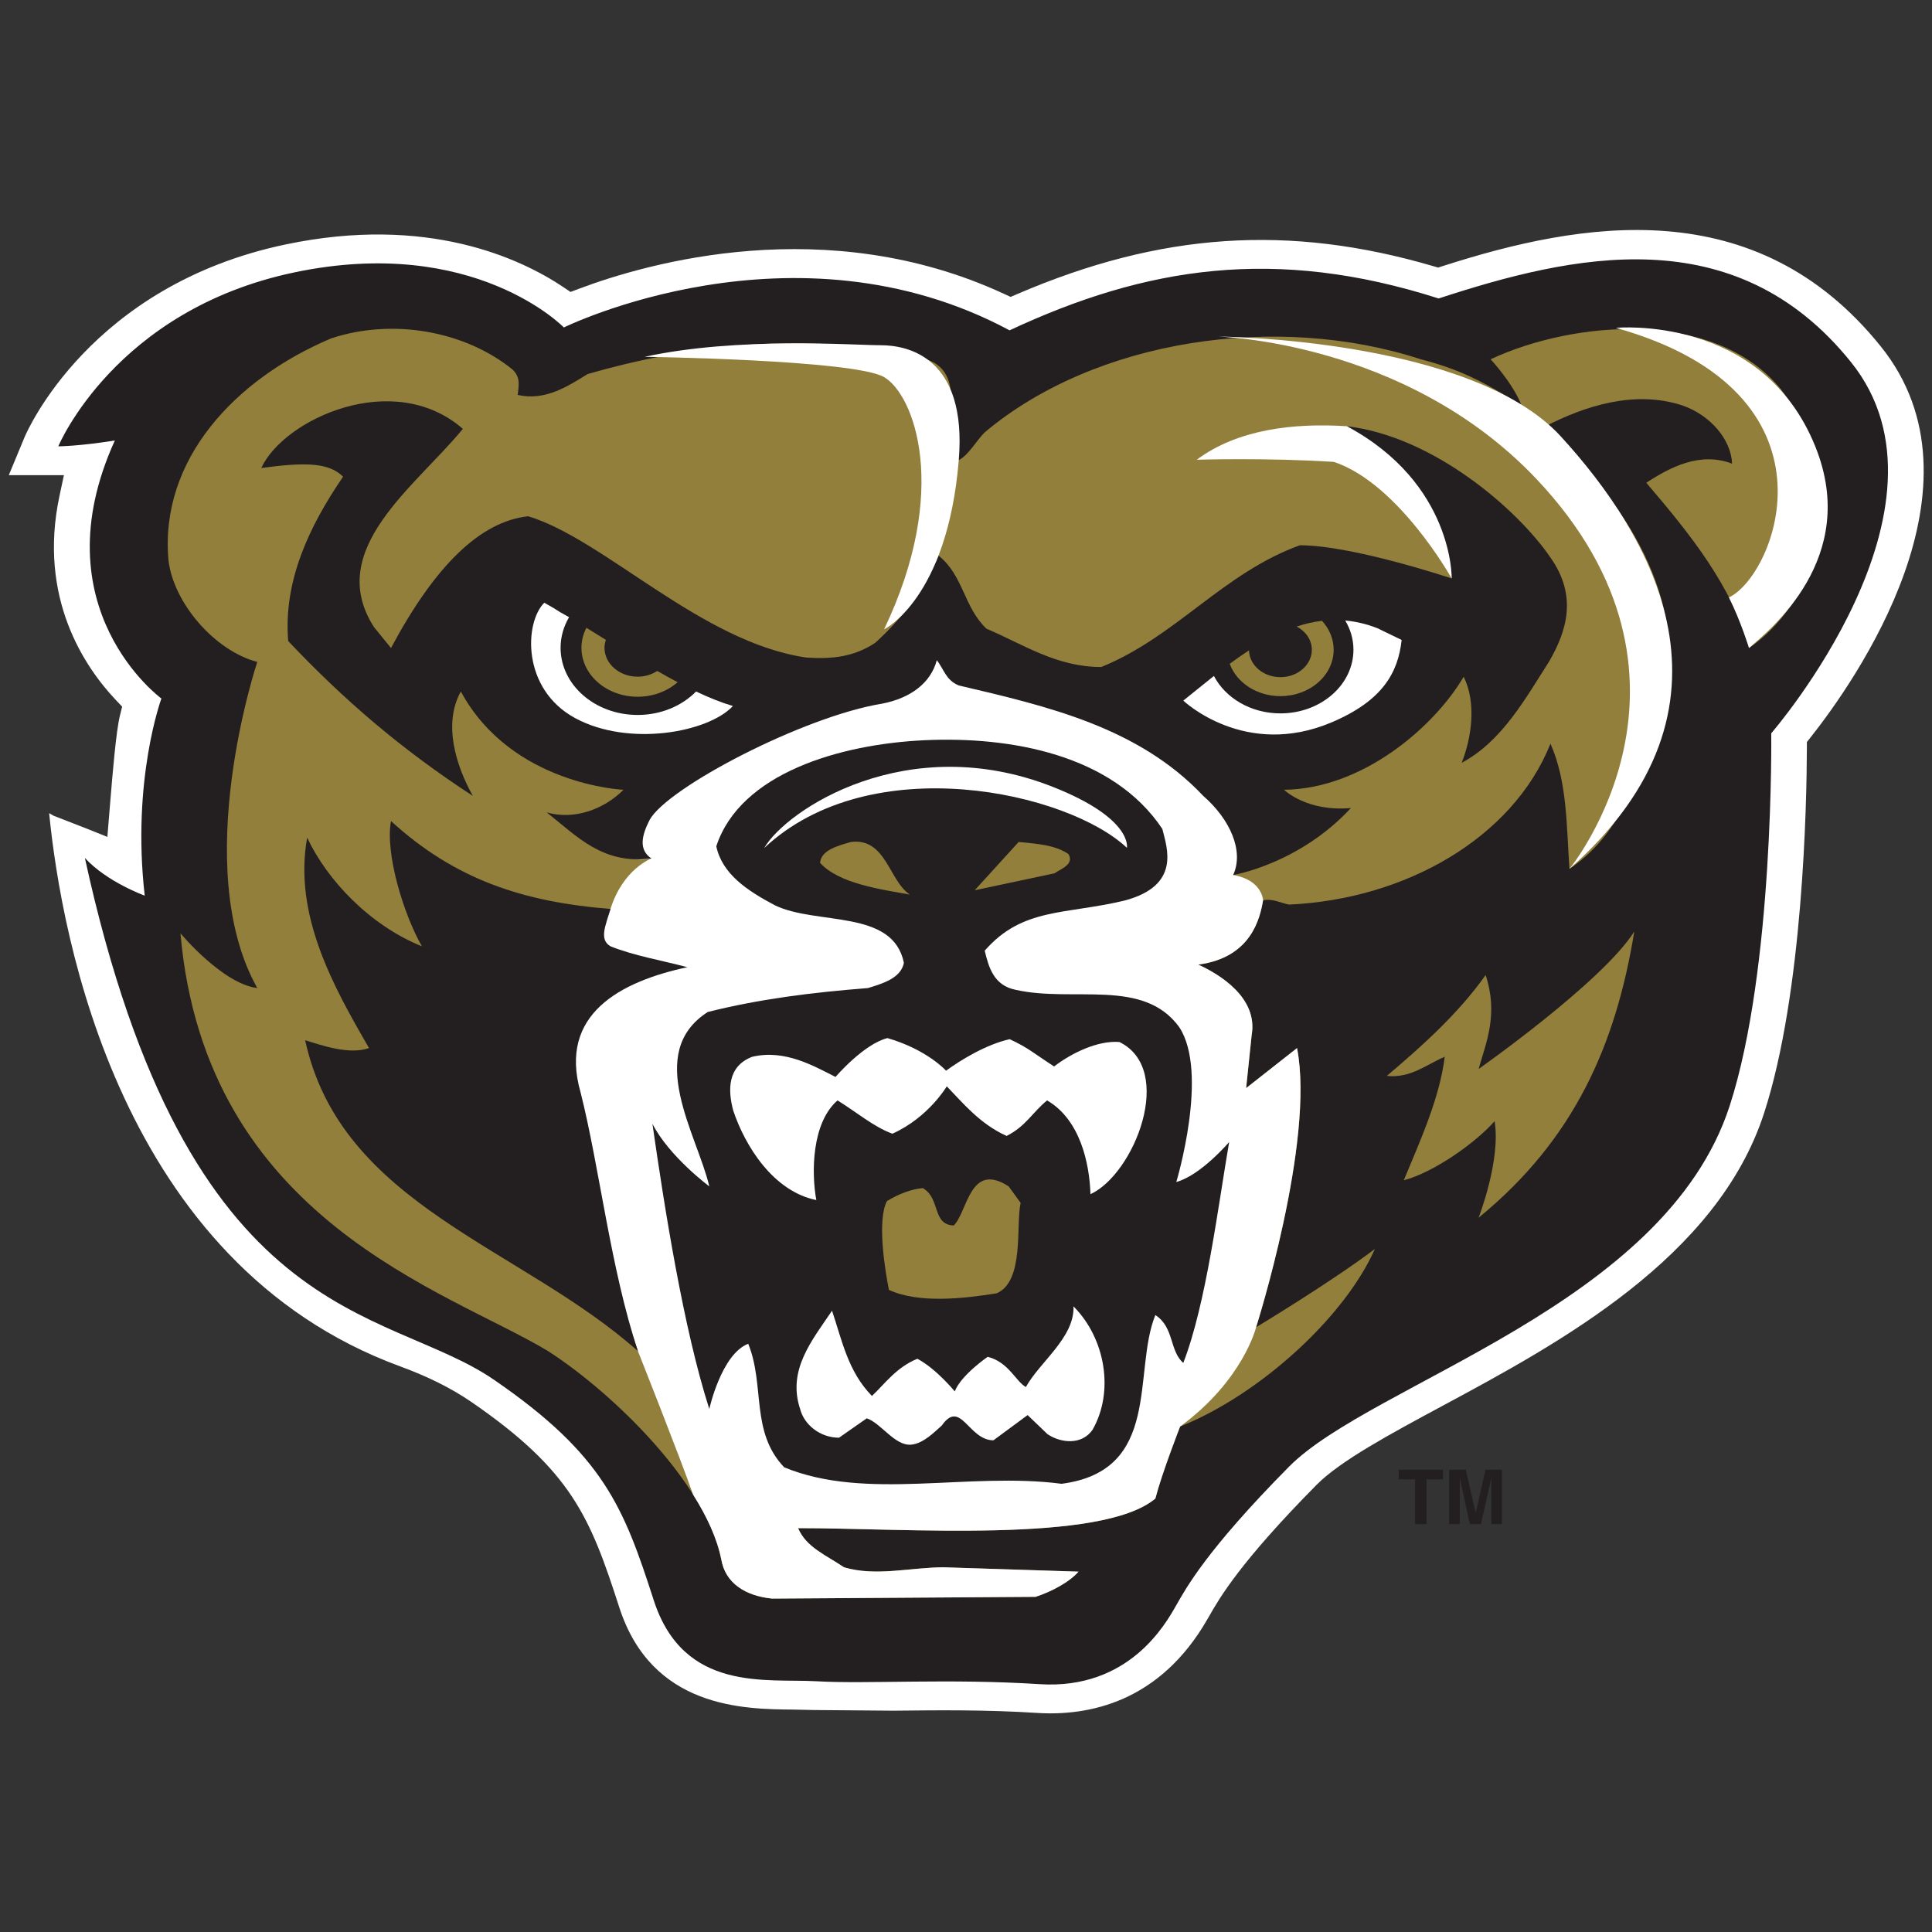 <?xml version="1.0" encoding="UTF-8"?>
<svg width="200px" height="200px" viewBox="0 0 200 200" version="1.1" xmlns="http://www.w3.org/2000/svg" xmlns:xlink="http://www.w3.org/1999/xlink">
    <rect x="0" y="0" width="200" height="200" fill="#333333" stroke="none"/>
    <!-- Generator: Sketch 51.3 (57544) - http://www.bohemiancoding.com/sketch -->
    <title>oakland</title>
    <desc>Created with Sketch.</desc>
    <defs></defs>
    <g id="oakland" stroke="none" stroke-width="1" fill="none" fill-rule="evenodd">
        <g id="oakland_BGL" transform="translate(-2.03, 22.335)">
            <g id="oakland">
                <g id="g10" transform="translate(101.99, 77.711) scale(-1, 1) rotate(-180) translate(-101.99, -77.711) translate(0.981, 0.391)" fill-rule="nonzero">
                    <g id="g12" transform="translate(1.765, 0)">
                        <polyline id="path14" fill="#231F20" points="146.954 19.591 145.776 19.591 145.776 24.225 144.075 24.225 144.075 25.222 148.658 25.222 148.658 24.225 146.954 24.225 146.954 19.591"></polyline>
                        <polyline id="path16" fill="#231F20" points="154.768 19.594 153.666 19.594 153.666 24.303 153.649 24.303 152.597 19.594 151.444 19.594 150.417 24.303 150.4 24.303 150.4 19.594 149.299 19.594 149.299 25.222 151.019 25.222 152.04 20.786 152.057 20.786 153.062 25.222 154.768 25.222 154.768 19.594"></polyline>
                        <path d="M193.995,141.489 C181.037,157.622 162.965,154.423 148.671,149.832 L148.153,149.667 L147.635,149.82 C132.71,154.186 119.446,153.298 104.626,146.942 L103.903,146.631 L103.187,146.961 C84.816,155.45 66.302,150.144 59.195,147.465 L58.345,147.145 L57.59,147.652 C53.15,150.619 43.514,155.14 28.852,152.061 C8.649,147.824 2.09,132.738 1.822,132.1 C1.822,132.098 0.941,129.973 0.195,128.176 C1.922,128.176 5.901,128.176 5.901,128.176 L5.446,126.048 C3.17,115.418 8.116,108.243 11.266,104.912 L11.929,104.212 L11.697,103.277 C11.297,101.672 10.933,97.235 10.667,93.997 L10.399,90.729 L8.456,91.51 L4.841,92.918 C4.673,93.006 4.531,93.102 4.371,93.189 C5.642,80.35 11.721,46.559 40.689,35.926 C43.589,34.863 45.998,33.661 48.052,32.254 C58.467,25.102 60.377,20.303 63.389,10.98 C66.766,0.506 76.3,0.432 81.424,0.391 C81.567,0.391 83.563,0.344 83.563,0.344 L91.777,0.277 C96.35,0.326 101.353,0.384 106.605,0.047 C111.937,-0.298 119.336,1.11 124.299,9.789 L124.491,10.121 C125.512,11.909 127.631,15.623 135.585,23.667 C138.052,26.153 143.185,28.915 148.617,31.837 C160.607,38.287 177.033,47.121 181.904,62.142 C185.946,74.607 186.316,94.227 186.331,99.942 L186.331,100.551 L186.712,101.029 C191.345,106.881 205.562,127.084 193.995,141.489" id="path18" fill="#FFFFFF"></path>
                        <path d="M15.992,105.055 C15.992,105.055 3.251,114.359 11.173,131.766 C7.383,131.163 5.319,131.163 5.319,131.163 C5.319,131.163 11.173,145.27 29.764,149.169 C48.359,153.07 57.655,143.467 57.655,143.467 C57.655,143.467 81.414,155.169 103.795,143.17 C117.913,149.767 131.34,151.87 148.211,146.468 C161.985,150.971 178.855,154.873 190.907,139.868 C202.959,124.862 182.642,101.455 182.642,101.455 C182.642,101.455 182.947,77.096 178.34,62.89 C171.624,42.186 141.327,34.233 132.717,25.531 C124.111,16.826 122.043,12.925 121.011,11.125 C119.976,9.325 116.19,2.422 106.892,3.022 C97.597,3.624 88.988,3.022 83.824,3.322 C78.66,3.624 70.052,2.123 66.953,11.726 C63.854,21.327 61.787,26.729 50.425,34.53 C39.061,42.334 18.747,39.633 8.071,88.551 C10.346,86.065 14.258,84.65 14.266,84.65 C12.894,96.652 15.992,105.055 15.992,105.055" id="path20" fill="#231F20"></path>
                        <path d="M183.597,137.126 C187.628,131.906 188.403,125.769 187.265,119.195 C185.716,115.954 183.649,112.534 180.343,110.284 C178.589,116.676 174.252,122.077 169.708,127.389 C172.185,129.01 175.284,130.631 178.589,129.368 C178.487,131.889 176.315,134.41 173.423,135.402 C168.464,137.022 163.3,135.311 159.273,133.242 C167.33,125.498 174.458,115.415 171.356,103.801 C168.879,98.129 167.951,91.647 161.753,87.415 C161.442,91.828 161.544,96.418 159.789,100.379 C155.863,90.567 144.708,84.264 132.725,83.724 C131.796,83.903 131.072,84.355 130.038,84.175 C129.73,82.373 128.854,78.234 123.326,77.512 C125.494,76.521 129.54,74.104 128.854,70.204 L128.283,64.725 L133.553,68.871 C135.437,59.211 129.315,39.97 129.315,39.97 C129.315,39.97 136.987,44.584 141.608,48.07 C138.509,41.051 129.712,32.992 121.449,29.691 C121.449,29.691 119.581,24.915 118.885,22.236 C113.306,17.554 92.872,19.188 81.904,19.172 C82.731,17.193 84.796,16.382 86.656,15.12 C89.963,14.132 93.577,15.12 96.984,15.12 L110.93,14.671 C110.001,13.591 108.141,12.603 106.489,12.061 L79.218,11.88 C76.429,12.152 74.363,13.501 73.951,15.931 C72.4,23.764 62.743,33.174 56.03,37.494 C45.595,43.798 20.565,51.001 17.965,80.751 C17.965,80.751 22.302,75.531 25.918,75.082 C18.843,87.685 25.918,108.843 25.918,108.843 C21.477,110.013 17.238,114.964 16.724,119.377 C15.796,129.729 23.542,138.102 33.561,142.334 C40.018,144.478 47.507,143.055 52.362,139.093 C53.188,138.28 52.979,137.472 52.879,136.482 C55.665,135.851 57.94,137.292 60.109,138.642 C70.025,141.523 82.525,143.143 93.266,140.531 C100.499,139.991 96.261,133.421 98.536,129.729 C99.567,130.269 100.395,131.801 101.222,132.61 C112.686,142.245 131.487,145.036 146.361,140.174 C150.181,139.184 152.612,138.026 156.794,135.402 C155.882,137.727 153.592,140.174 153.592,140.174 C162.267,144.222 176.782,145.411 183.597,137.126" id="path22" fill="#927F3B"></path>
                        <path d="M126.941,86.785 L131.693,90.61 L113.615,104.791 L97.088,111.545 L95.279,108.843 C95.279,108.843 68.167,98.938 64.808,93.087 C61.45,87.236 66.719,88.496 66.719,88.496 C66.719,88.496 63.777,87.415 62.484,83.274 L60.161,77.105 L55.512,67.429 L65.324,37.494 C65.324,37.494 69.661,26.56 71.038,22.629 C72.467,20.37 73.522,18.091 73.951,15.931 C74.363,13.501 76.429,12.152 79.218,11.88 L106.489,12.061 C108.141,12.603 110.001,13.591 110.93,14.671 L96.984,15.12 C93.577,15.12 89.963,14.132 86.656,15.12 C84.796,16.382 82.731,17.193 81.904,19.172 C92.872,19.188 113.306,17.554 118.885,22.236 C119.581,24.915 121.449,29.691 121.449,29.691 C127.992,34.493 129.315,39.97 129.315,39.97 C129.315,39.97 135.437,59.211 133.553,68.871 L128.283,64.725 L128.854,70.204 C129.54,74.104 125.494,76.521 123.326,77.512 C128.854,78.234 129.73,82.373 130.038,84.175 C130.038,84.175 129.95,86.278 126.941,86.785" id="path24" fill="#FFFFFF"></path>
                        <path d="M47.198,132.971 C42.341,127.026 32.839,120.457 38.004,112.443 L39.76,110.284 C44.32,118.822 49.005,123.384 53.962,123.924 C61.881,121.522 71.865,110.868 82.766,109.295 C85.452,109.113 87.722,109.382 89.891,110.824 C92.785,113.435 94.99,116.494 96.453,119.84 C99.036,117.769 99.036,114.528 101.408,112.279 C105.231,110.659 108.64,108.317 113.288,108.317 C121.037,111.468 125.893,118.041 133.845,120.92 C139.317,120.92 149.563,117.484 149.563,117.484 C148.632,123.875 144.398,129.099 138.717,133.242 C147.789,132.173 156.484,124.506 159.789,119.647 C162.598,115.668 161.477,112.069 159.669,108.919 C157.291,105.227 154.83,100.65 150.595,98.399 C151.63,101.01 152.145,104.611 150.802,107.31 C147.789,102.164 140.371,95.696 132.21,95.608 C132.21,95.608 134.531,93.311 139.128,93.719 C133.76,87.91 126.941,86.785 126.941,86.785 C128.079,89.262 126.632,92.547 123.843,94.977 C117.128,102.09 107.73,104.249 98.536,106.409 C97.193,106.95 96.984,108.124 96.261,109.021 C95.641,106.679 93.561,105.091 90.58,104.52 C82.541,103.216 68.39,95.864 66.53,92.486 C65.704,90.864 65.375,89.396 66.719,88.496 C61.658,87.868 59.077,90.745 55.874,93.27 C58.663,92.457 61.761,93.536 63.827,95.608 C63.827,95.608 52.242,96.089 46.99,105.781 C45.132,102.451 46.472,98.129 48.229,94.977 C40.897,99.748 34.904,104.882 29.118,111.004 C28.604,117.217 31.29,122.886 34.799,128.019 C33.353,129.459 30.979,129.55 26.332,128.919 C28.656,133.976 40.018,139.226 47.198,132.971" id="path26" fill="#231F20"></path>
                        <path d="M119.608,91.558 C120.103,89.563 121.526,85.726 115.768,84.158 C109.57,82.658 105.145,83.454 101.222,78.952 C101.633,77.242 102.15,75.352 104.423,74.901 C110.414,73.549 117.645,76.162 121.365,71.028 C124.462,66.303 121.054,55.003 121.054,55.003 C123.634,55.724 126.527,59.148 126.527,59.148 C125.391,52.576 124.151,42.4 121.777,36.277 C120.329,37.539 120.846,39.97 118.885,41.231 C116.507,35.377 119.608,25.114 109.175,23.764 C99.567,25.024 88.929,21.964 80.458,25.474 C76.946,29.167 78.495,33.938 76.74,38.26 C73.951,37.178 72.711,31.508 72.711,31.508 C70.025,39.881 68.062,52.394 66.822,61.035 C68.553,57.637 72.711,54.553 72.711,54.553 C71.471,59.867 65.944,68.375 72.556,72.607 C77.928,73.953 83.351,74.63 89.134,75.082 C90.58,75.531 92.543,76.073 92.855,77.694 C91.718,83.274 83.868,81.564 79.528,83.636 C76.637,85.164 74.052,86.875 73.434,89.756 C75.912,97.319 86.218,100.334 95.024,100.74 C103.828,101.143 114.44,99.298 119.608,91.558" id="path28" fill="#231F20"></path>
                        <path d="M115.94,89.599 C109.846,95.36 89.469,99.951 78.392,89.578 C80.69,93.536 93.216,101.865 108.296,95.9 C116.596,92.617 115.94,89.599 115.94,89.599" id="path30" fill="#FFFFFF"></path>
                        <path d="M62.484,83.274 C61.969,81.534 61.28,80.109 62.484,79.404 C64.965,78.413 67.753,77.96 70.436,77.242 C63.519,75.756 57.062,72.382 59.386,64.279 C61.346,56.533 62.484,46.048 65.324,37.494 C53.188,48.297 34.593,52.576 30.875,69.681 C32.633,69.14 35.422,68.151 37.486,68.871 C33.82,75.194 29.638,82.644 31.081,90.657 C33.147,86.245 37.589,81.564 42.96,79.404 C41.05,82.735 39.14,89.036 39.76,92.369 C46.372,86.336 53.396,83.994 62.484,83.274" id="path32" fill="#231F20"></path>
                        <path d="M93.472,84.758 C90.477,85.299 86.139,85.884 84.176,88.043 C84.279,89.396 86.139,89.845 87.379,90.205 C90.995,90.657 91.305,86.199 93.472,84.758" id="path34" fill="#927F3B"></path>
                        <path d="M109.897,88.948 C110.518,87.868 109.07,87.415 108.451,86.963 L100.188,85.209 L104.733,90.205 C106.489,90.026 108.451,89.935 109.897,88.948" id="path36" fill="#927F3B"></path>
                        <path d="M152.35,51.312 C152.35,51.312 154.675,57.301 154.004,61.308 C152.091,59.1 147.703,55.994 144.604,55.185 C146.361,59.415 148.322,63.738 148.841,67.968 C147.085,67.247 145.329,65.718 142.849,65.989 C146.464,69.05 150.285,72.47 153.074,76.431 C154.419,72.382 153.126,69.455 152.35,66.706 C152.35,66.706 165.162,75.709 168.464,80.933 C166.555,69.232 162.267,59.415 152.35,51.312" id="path38" fill="#927F3B"></path>
                        <path d="M97.219,66.528 C98.767,67.652 101.348,69.232 103.802,69.792 C105.739,68.891 106.256,68.361 108.402,66.966 C110.156,68.316 112.893,69.681 115.167,69.497 C120.978,66.641 116.714,55.837 112.169,53.745 C112.065,56.986 111.085,61.473 107.677,63.452 C106.126,62.169 105.483,60.79 103.494,59.774 C100.705,61.015 98.894,63.265 97.295,64.91 C97.295,64.91 95.411,61.69 91.665,60.005 C89.702,60.721 87.895,62.283 85.984,63.452 C83.298,61.111 83.273,55.95 83.788,53.136 C79.348,54.037 76.429,58.696 75.192,62.388 C74.622,64.502 74.569,66.98 77.154,67.968 C80.561,68.778 83.609,66.966 85.778,65.882 C85.778,65.882 88.669,69.274 91.149,69.904 C95.284,68.702 97.219,66.528 97.219,66.528" id="path40" fill="#FFFFFF"></path>
                        <path d="M104.938,52.845 C104.423,50.504 105.352,44.74 102.459,43.482 C99.051,42.942 94.404,42.4 91.305,43.84 C90.891,45.91 90.063,51.043 91.097,53.024 C92.235,53.745 93.678,54.287 94.818,54.373 C96.675,53.295 95.746,50.594 98.018,50.504 C99.464,51.943 99.67,57.163 103.7,54.553 L104.938,52.845" id="path42" fill="#927F3B"></path>
                        <path d="M112.378,29.347 C111.24,27.727 109.07,27.997 107.73,28.895 L105.663,30.877 L102.124,28.266 C99.543,28.266 98.741,32.586 96.778,29.798 C96.055,29.167 94.891,27.928 93.601,27.815 C91.909,27.676 90.506,30.033 89.012,30.542 C89.012,30.542 87.535,29.505 86.139,28.535 C84.176,28.535 82.525,29.886 82.112,31.508 C80.769,35.558 83.351,38.619 85.416,41.682 C86.448,38.619 87.068,35.377 89.548,32.858 C90.891,34.118 92.053,35.806 94.248,36.708 C96.184,35.693 98.121,33.33 98.121,33.33 C98.767,35.018 101.53,36.909 101.53,36.909 C103.7,36.368 104.448,34.341 105.483,33.781 C106.927,36.393 110.518,38.889 110.414,42.13 C113.721,38.801 114.649,33.307 112.378,29.347" id="path44" fill="#FFFFFF"></path>
                        <path d="M71.343,105.781 C69.881,104.296 67.715,103.354 65.294,103.354 C60.887,103.354 57.315,106.467 57.315,110.307 C57.315,111.449 57.636,112.524 58.193,113.475 C56.235,114.555 57.619,113.862 55.627,114.971 C53.568,112.916 53.271,106.033 58.826,103.026 C64.38,100.023 72.606,101.543 75.155,104.279 C73.944,104.637 72.664,105.156 71.343,105.781" id="path46" fill="#FFFFFF"></path>
                        <path d="M59.476,110.307 C59.476,107.508 62.081,105.239 65.294,105.239 C66.912,105.239 68.373,105.815 69.429,106.744 C68.735,107.112 68.033,107.502 67.324,107.909 C66.754,107.54 66.059,107.316 65.294,107.316 C63.398,107.316 61.861,108.656 61.861,110.307 C61.861,110.594 61.919,110.866 62.006,111.123 C61.991,111.133 61.976,111.143 61.962,111.153 C61.299,111.566 60.64,111.975 59.988,112.378 C59.662,111.745 59.476,111.049 59.476,110.307" id="path48" fill="#927F3B"></path>
                        <path d="M141.873,112.333 C140.735,112.782 139.626,113.033 138.542,113.131 C139.084,112.223 139.392,111.195 139.392,110.107 C139.392,106.465 136.006,103.517 131.832,103.517 C128.77,103.517 126.136,105.107 124.949,107.39 C123.853,106.523 122.795,105.647 121.779,104.839 C121.779,104.839 128.147,98.755 137.178,102.608 C142.399,104.839 144.01,107.715 144.382,111.117 L141.873,112.333" id="path50" fill="#FFFFFF"></path>
                        <path d="M135.084,110.107 C135.084,108.539 133.629,107.267 131.832,107.267 C130.061,107.267 128.619,108.505 128.58,110.041 C127.904,109.601 127.236,109.132 126.584,108.649 C127.293,106.706 129.373,105.302 131.832,105.302 C134.874,105.302 137.343,107.452 137.343,110.107 C137.343,111.238 136.891,112.279 136.136,113.099 C135.244,112.995 134.373,112.792 133.516,112.51 C134.451,112.013 135.084,111.13 135.084,110.107" id="path52" fill="#927F3B"></path>
                        <path d="M149.563,117.484 C149.563,117.484 149.77,127.299 138.717,133.242 C133.244,133.599 127.401,132.934 123.173,129.775 C123.173,129.775 130.402,130 137.374,129.55 C144.087,127.299 149.563,117.484 149.563,117.484" id="path54" fill="#FFFFFF"></path>
                        <path d="M125.238,142.529 C125.238,142.529 151.526,142.395 160.874,132.173 C170.222,121.958 180.845,104.267 161.753,87.415 C161.753,87.415 177.918,107.118 158.294,127.825 C144.729,142.132 125.238,142.529 125.238,142.529" id="path56" fill="#FFFFFF"></path>
                        <path d="M180.343,110.284 C180.343,110.284 179.466,113.118 178.261,115.52 C183.082,117.769 190.657,136.678 166.555,143.428 C166.555,143.428 181.682,144.877 187.212,131.125 C191.862,119.57 182.429,112.099 180.343,110.284" id="path58" fill="#FFFFFF"></path>
                        <path d="M90.805,112.218 C90.805,112.218 97.355,115.37 98.536,129.729 C99.414,140.429 93.216,141.628 90.461,141.628 C87.708,141.628 75.656,142.529 66.015,140.429 C66.015,140.429 87.708,140.128 90.805,138.328 C93.903,136.527 97.691,126.624 90.805,112.218" id="path60" fill="#FFFFFF"></path>
                    </g>
                </g>
            </g>
        </g>
    </g>
</svg>